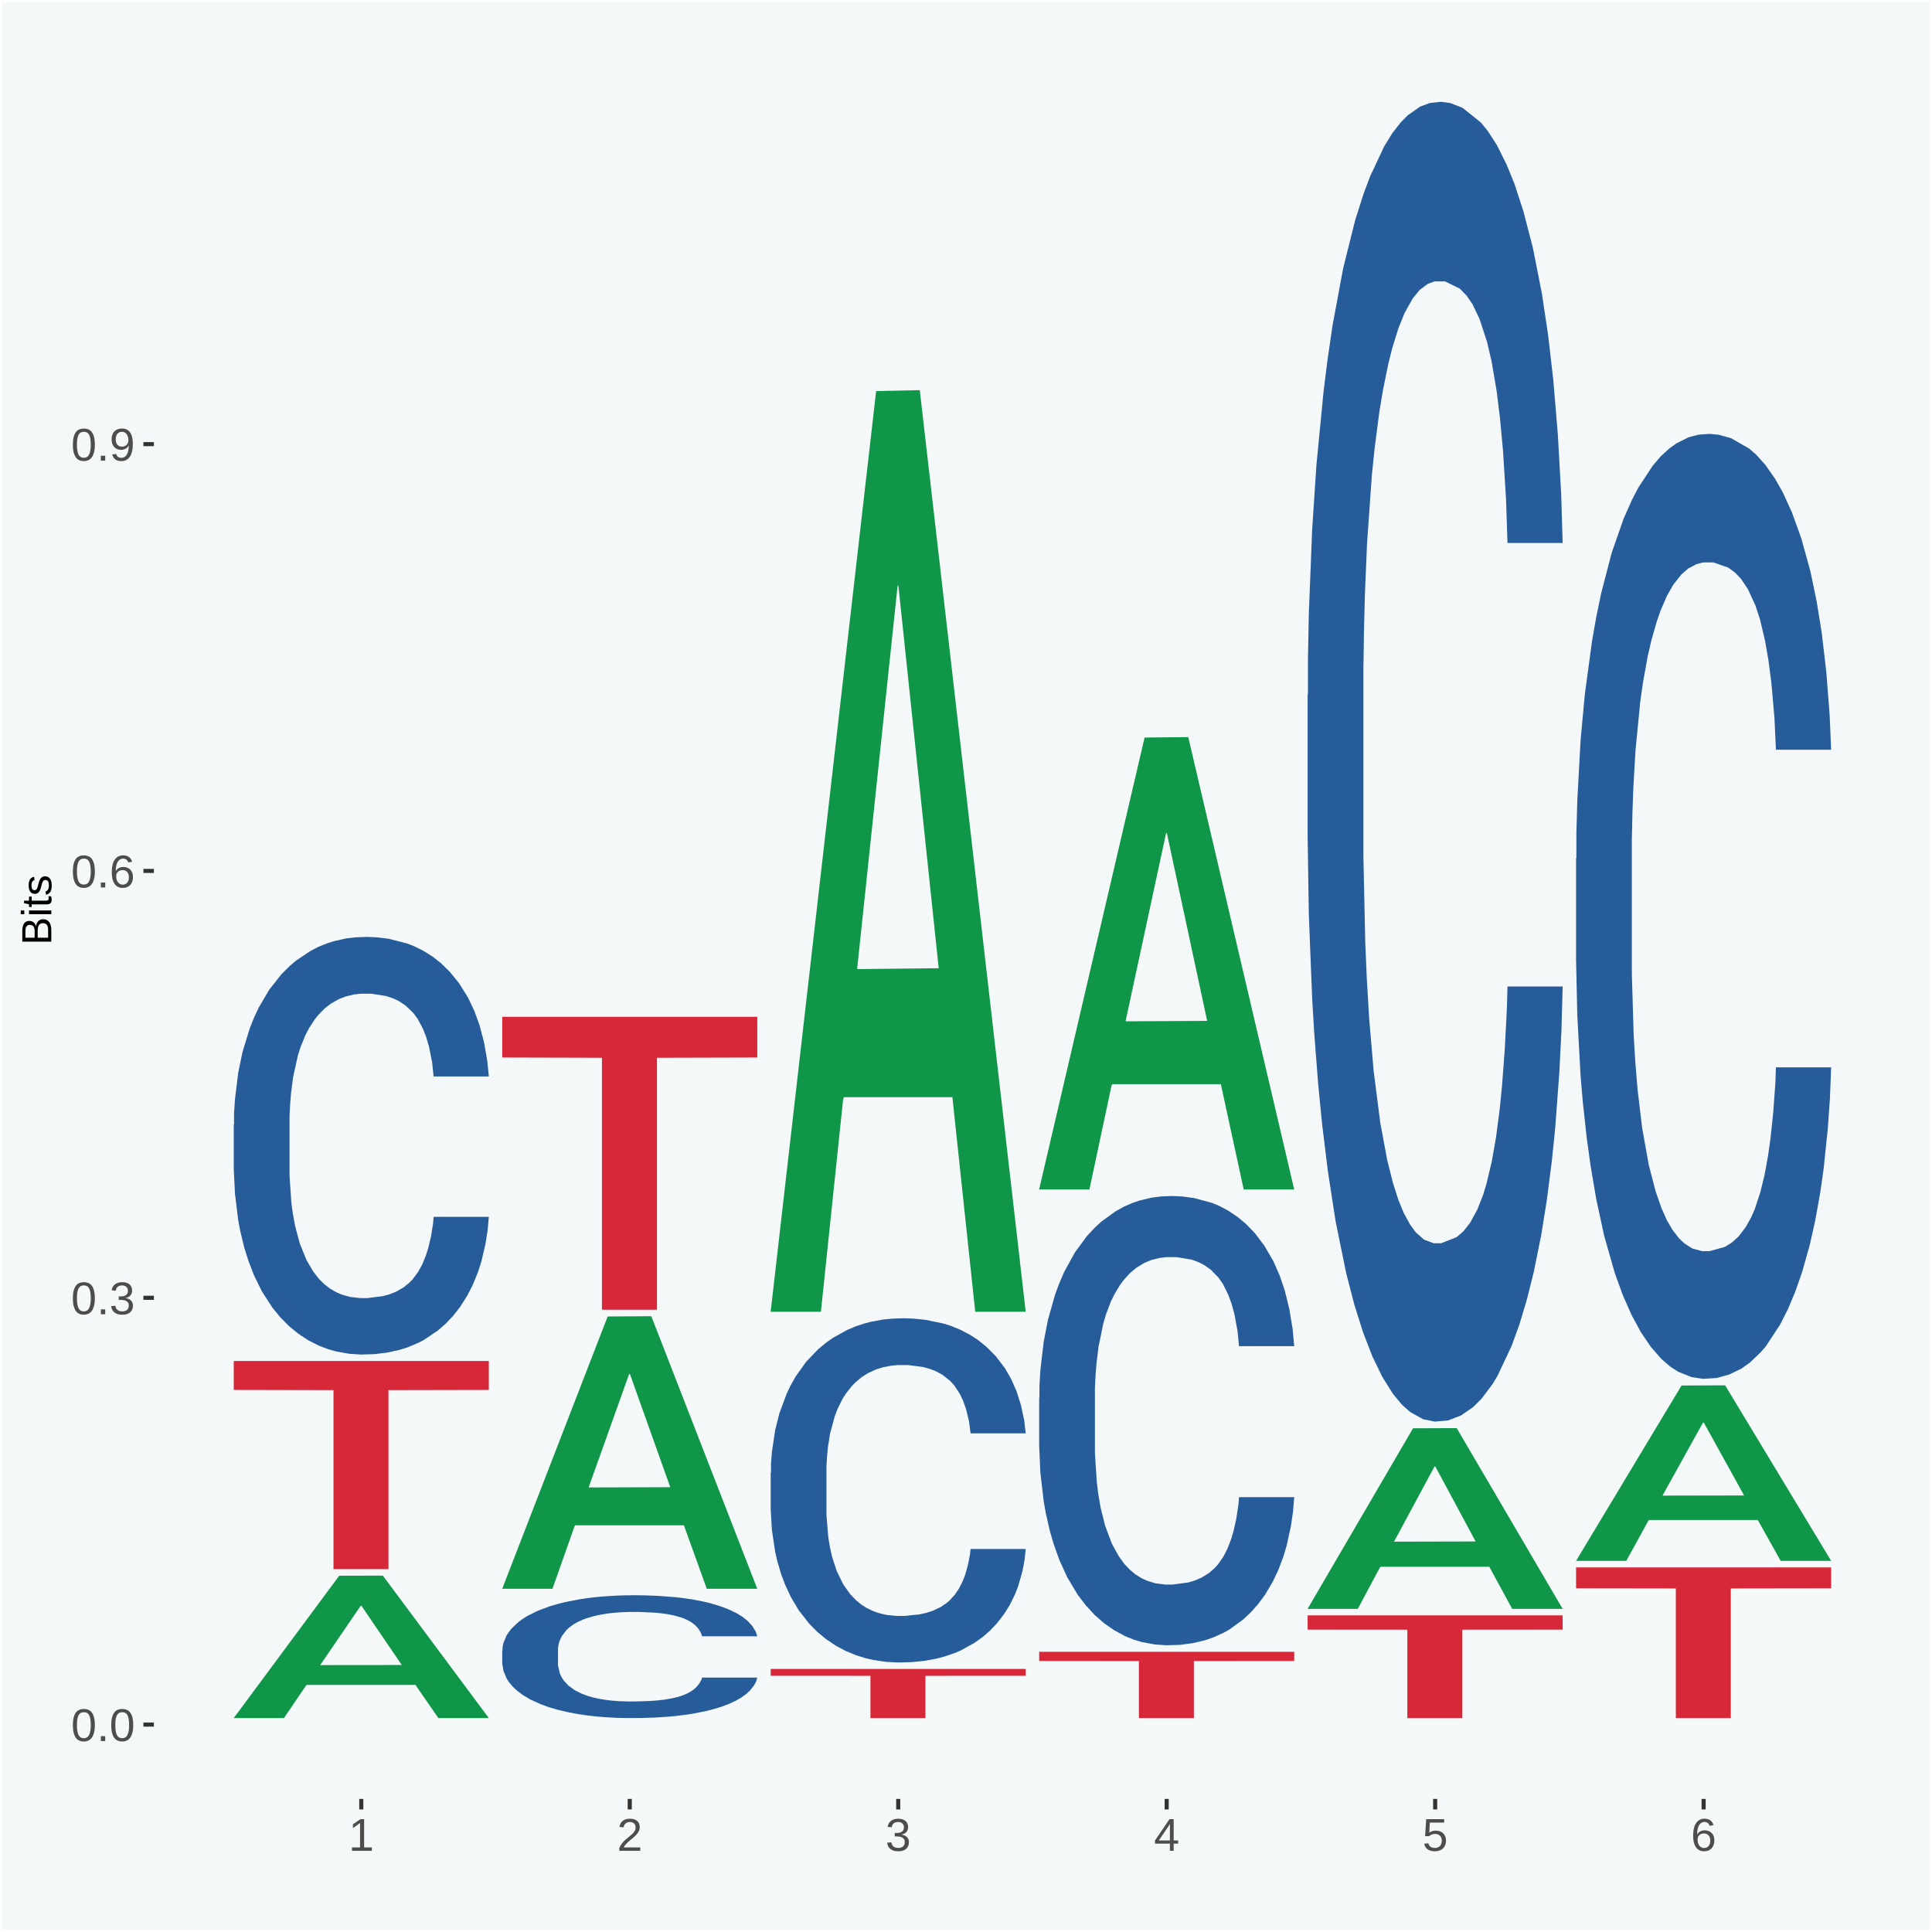 <?xml version="1.0" encoding="UTF-8"?>
<svg xmlns="http://www.w3.org/2000/svg" xmlns:xlink="http://www.w3.org/1999/xlink" width="504pt" height="504pt" viewBox="0 0 504 504" version="1.1">
<defs>
<g>
<symbol overflow="visible" id="glyph0-0">
<path style="stroke:none;" d="M 0.406 0 L 0.406 -8 L 3.594 -8 L 3.594 0 Z M 0.797 -0.406 L 3.188 -0.406 L 3.188 -7.594 L 0.797 -7.594 Z M 0.797 -0.406 "/>
</symbol>
<symbol overflow="visible" id="glyph0-1">
<path style="stroke:none;" d="M 6.203 -4.125 C 6.203 -3.332 6.125 -2.664 5.969 -2.125 C 5.82 -1.582 5.617 -1.145 5.359 -0.812 C 5.098 -0.477 4.789 -0.238 4.438 -0.094 C 4.094 0.051 3.723 0.125 3.328 0.125 C 2.922 0.125 2.539 0.051 2.188 -0.094 C 1.844 -0.238 1.539 -0.477 1.281 -0.812 C 1.031 -1.145 0.832 -1.582 0.688 -2.125 C 0.539 -2.664 0.469 -3.332 0.469 -4.125 C 0.469 -4.957 0.539 -5.645 0.688 -6.188 C 0.832 -6.738 1.035 -7.176 1.297 -7.5 C 1.555 -7.82 1.859 -8.047 2.203 -8.172 C 2.555 -8.305 2.941 -8.375 3.359 -8.375 C 3.754 -8.375 4.125 -8.305 4.469 -8.172 C 4.812 -8.047 5.113 -7.82 5.375 -7.5 C 5.633 -7.176 5.836 -6.738 5.984 -6.188 C 6.129 -5.645 6.203 -4.957 6.203 -4.125 Z M 5.141 -4.125 C 5.141 -4.781 5.098 -5.328 5.016 -5.766 C 4.941 -6.203 4.828 -6.551 4.672 -6.812 C 4.516 -7.07 4.328 -7.254 4.109 -7.359 C 3.891 -7.473 3.641 -7.531 3.359 -7.531 C 3.055 -7.531 2.789 -7.473 2.562 -7.359 C 2.344 -7.254 2.156 -7.07 2 -6.812 C 1.844 -6.551 1.723 -6.203 1.641 -5.766 C 1.566 -5.328 1.531 -4.781 1.531 -4.125 C 1.531 -3.5 1.57 -2.969 1.656 -2.531 C 1.738 -2.094 1.852 -1.742 2 -1.484 C 2.156 -1.223 2.344 -1.035 2.562 -0.922 C 2.789 -0.805 3.047 -0.75 3.328 -0.75 C 3.609 -0.75 3.859 -0.805 4.078 -0.922 C 4.305 -1.035 4.492 -1.223 4.641 -1.484 C 4.797 -1.742 4.914 -2.094 5 -2.531 C 5.094 -2.969 5.141 -3.5 5.141 -4.125 Z M 5.141 -4.125 "/>
</symbol>
<symbol overflow="visible" id="glyph0-2">
<path style="stroke:none;" d="M 1.094 0 L 1.094 -1.281 L 2.234 -1.281 L 2.234 0 Z M 1.094 0 "/>
</symbol>
<symbol overflow="visible" id="glyph0-3">
<path style="stroke:none;" d="M 6.141 -2.281 C 6.141 -1.906 6.078 -1.566 5.953 -1.266 C 5.836 -0.973 5.66 -0.723 5.422 -0.516 C 5.18 -0.305 4.883 -0.145 4.531 -0.031 C 4.188 0.07 3.789 0.125 3.344 0.125 C 2.832 0.125 2.398 0.062 2.047 -0.062 C 1.703 -0.195 1.414 -0.367 1.188 -0.578 C 0.957 -0.785 0.785 -1.02 0.672 -1.281 C 0.566 -1.551 0.492 -1.832 0.453 -2.125 L 1.547 -2.219 C 1.578 -2 1.633 -1.801 1.719 -1.625 C 1.801 -1.445 1.914 -1.289 2.062 -1.156 C 2.207 -1.031 2.383 -0.93 2.594 -0.859 C 2.801 -0.785 3.051 -0.75 3.344 -0.75 C 3.875 -0.75 4.289 -0.879 4.594 -1.141 C 4.895 -1.41 5.047 -1.801 5.047 -2.312 C 5.047 -2.613 4.977 -2.859 4.844 -3.047 C 4.707 -3.234 4.539 -3.379 4.344 -3.484 C 4.145 -3.586 3.926 -3.656 3.688 -3.688 C 3.445 -3.727 3.227 -3.75 3.031 -3.75 L 2.438 -3.75 L 2.438 -4.656 L 3.016 -4.656 C 3.211 -4.656 3.414 -4.676 3.625 -4.719 C 3.844 -4.758 4.039 -4.832 4.219 -4.938 C 4.395 -5.051 4.539 -5.195 4.656 -5.375 C 4.77 -5.562 4.828 -5.797 4.828 -6.078 C 4.828 -6.523 4.695 -6.875 4.438 -7.125 C 4.188 -7.383 3.801 -7.516 3.281 -7.516 C 2.82 -7.516 2.445 -7.395 2.156 -7.156 C 1.875 -6.914 1.707 -6.578 1.656 -6.141 L 0.594 -6.234 C 0.633 -6.598 0.734 -6.91 0.891 -7.172 C 1.047 -7.441 1.242 -7.664 1.484 -7.844 C 1.734 -8.02 2.008 -8.148 2.312 -8.234 C 2.625 -8.328 2.953 -8.375 3.297 -8.375 C 3.754 -8.375 4.148 -8.316 4.484 -8.203 C 4.816 -8.086 5.086 -7.93 5.297 -7.734 C 5.516 -7.535 5.672 -7.301 5.766 -7.031 C 5.867 -6.77 5.922 -6.488 5.922 -6.188 C 5.922 -5.945 5.883 -5.723 5.812 -5.516 C 5.75 -5.305 5.645 -5.113 5.5 -4.938 C 5.363 -4.77 5.188 -4.625 4.969 -4.5 C 4.75 -4.383 4.488 -4.297 4.188 -4.234 L 4.188 -4.219 C 4.52 -4.176 4.805 -4.098 5.047 -3.984 C 5.297 -3.867 5.5 -3.723 5.656 -3.547 C 5.82 -3.379 5.941 -3.188 6.016 -2.969 C 6.098 -2.75 6.141 -2.52 6.141 -2.281 Z M 6.141 -2.281 "/>
</symbol>
<symbol overflow="visible" id="glyph0-4">
<path style="stroke:none;" d="M 6.141 -2.703 C 6.141 -2.285 6.082 -1.906 5.969 -1.562 C 5.852 -1.219 5.68 -0.922 5.453 -0.672 C 5.234 -0.422 4.957 -0.223 4.625 -0.078 C 4.289 0.055 3.91 0.125 3.484 0.125 C 3.004 0.125 2.582 0.031 2.219 -0.156 C 1.863 -0.344 1.566 -0.609 1.328 -0.953 C 1.086 -1.297 0.906 -1.719 0.781 -2.219 C 0.664 -2.727 0.609 -3.301 0.609 -3.938 C 0.609 -4.676 0.676 -5.32 0.812 -5.875 C 0.945 -6.426 1.141 -6.883 1.391 -7.25 C 1.648 -7.625 1.961 -7.906 2.328 -8.094 C 2.691 -8.281 3.102 -8.375 3.562 -8.375 C 3.844 -8.375 4.102 -8.344 4.344 -8.281 C 4.594 -8.227 4.816 -8.133 5.016 -8 C 5.223 -7.875 5.398 -7.703 5.547 -7.484 C 5.703 -7.273 5.828 -7.016 5.922 -6.703 L 4.906 -6.516 C 4.801 -6.867 4.629 -7.125 4.391 -7.281 C 4.148 -7.445 3.867 -7.531 3.547 -7.531 C 3.266 -7.531 3.004 -7.457 2.766 -7.312 C 2.535 -7.176 2.336 -6.973 2.172 -6.703 C 2.004 -6.43 1.875 -6.086 1.781 -5.672 C 1.695 -5.266 1.656 -4.789 1.656 -4.25 C 1.852 -4.602 2.125 -4.875 2.469 -5.062 C 2.812 -5.25 3.207 -5.344 3.656 -5.344 C 4.031 -5.344 4.367 -5.281 4.672 -5.156 C 4.984 -5.031 5.25 -4.852 5.469 -4.625 C 5.688 -4.406 5.852 -4.129 5.969 -3.797 C 6.082 -3.473 6.141 -3.109 6.141 -2.703 Z M 5.078 -2.656 C 5.078 -2.938 5.039 -3.191 4.969 -3.422 C 4.895 -3.66 4.785 -3.859 4.641 -4.016 C 4.504 -4.18 4.332 -4.305 4.125 -4.391 C 3.926 -4.484 3.688 -4.531 3.406 -4.531 C 3.219 -4.531 3.023 -4.5 2.828 -4.438 C 2.629 -4.383 2.453 -4.289 2.297 -4.156 C 2.141 -4.031 2.008 -3.863 1.906 -3.656 C 1.812 -3.457 1.766 -3.207 1.766 -2.906 C 1.766 -2.602 1.801 -2.316 1.875 -2.047 C 1.957 -1.785 2.07 -1.555 2.219 -1.359 C 2.363 -1.172 2.539 -1.02 2.75 -0.906 C 2.957 -0.789 3.191 -0.734 3.453 -0.734 C 3.703 -0.734 3.926 -0.773 4.125 -0.859 C 4.332 -0.953 4.504 -1.082 4.641 -1.25 C 4.785 -1.414 4.895 -1.613 4.969 -1.844 C 5.039 -2.082 5.078 -2.352 5.078 -2.656 Z M 5.078 -2.656 "/>
</symbol>
<symbol overflow="visible" id="glyph0-5">
<path style="stroke:none;" d="M 6.109 -4.297 C 6.109 -3.555 6.035 -2.91 5.891 -2.359 C 5.754 -1.805 5.555 -1.348 5.297 -0.984 C 5.047 -0.617 4.734 -0.344 4.359 -0.156 C 3.992 0.031 3.582 0.125 3.125 0.125 C 2.801 0.125 2.508 0.086 2.25 0.016 C 2 -0.047 1.773 -0.145 1.578 -0.281 C 1.379 -0.414 1.207 -0.594 1.062 -0.812 C 0.926 -1.031 0.816 -1.297 0.734 -1.609 L 1.734 -1.766 C 1.848 -1.41 2.02 -1.148 2.25 -0.984 C 2.488 -0.816 2.785 -0.734 3.141 -0.734 C 3.422 -0.734 3.676 -0.801 3.906 -0.938 C 4.145 -1.07 4.348 -1.273 4.516 -1.547 C 4.68 -1.816 4.812 -2.156 4.906 -2.562 C 5 -2.969 5.051 -3.441 5.062 -3.984 C 4.977 -3.797 4.863 -3.629 4.719 -3.484 C 4.582 -3.348 4.422 -3.227 4.234 -3.125 C 4.055 -3.031 3.859 -2.953 3.641 -2.891 C 3.43 -2.836 3.223 -2.812 3.016 -2.812 C 2.641 -2.812 2.301 -2.879 2 -3.016 C 1.695 -3.148 1.438 -3.336 1.219 -3.578 C 1.008 -3.828 0.848 -4.117 0.734 -4.453 C 0.617 -4.797 0.562 -5.18 0.562 -5.609 C 0.562 -6.023 0.625 -6.406 0.75 -6.75 C 0.875 -7.094 1.051 -7.383 1.281 -7.625 C 1.52 -7.875 1.805 -8.062 2.141 -8.188 C 2.484 -8.312 2.875 -8.375 3.312 -8.375 C 4.227 -8.375 4.922 -8.035 5.391 -7.359 C 5.867 -6.68 6.109 -5.66 6.109 -4.297 Z M 4.953 -5.312 C 4.953 -5.613 4.914 -5.898 4.844 -6.172 C 4.77 -6.441 4.66 -6.676 4.516 -6.875 C 4.379 -7.07 4.207 -7.227 4 -7.344 C 3.789 -7.469 3.551 -7.531 3.281 -7.531 C 3.02 -7.531 2.785 -7.484 2.578 -7.391 C 2.379 -7.297 2.207 -7.164 2.062 -7 C 1.926 -6.832 1.82 -6.629 1.75 -6.391 C 1.676 -6.16 1.641 -5.898 1.641 -5.609 C 1.641 -5.328 1.672 -5.066 1.734 -4.828 C 1.805 -4.586 1.91 -4.379 2.047 -4.203 C 2.18 -4.035 2.348 -3.898 2.547 -3.797 C 2.754 -3.703 2.992 -3.656 3.266 -3.656 C 3.461 -3.656 3.66 -3.688 3.859 -3.75 C 4.055 -3.812 4.234 -3.91 4.391 -4.047 C 4.555 -4.191 4.691 -4.367 4.797 -4.578 C 4.898 -4.785 4.953 -5.031 4.953 -5.312 Z M 4.953 -5.312 "/>
</symbol>
<symbol overflow="visible" id="glyph0-6">
<path style="stroke:none;" d="M 0.922 0 L 0.922 -0.891 L 3.016 -0.891 L 3.016 -7.25 L 1.156 -5.922 L 1.156 -6.922 L 3.109 -8.25 L 4.078 -8.25 L 4.078 -0.891 L 6.094 -0.891 L 6.094 0 Z M 0.922 0 "/>
</symbol>
<symbol overflow="visible" id="glyph0-7">
<path style="stroke:none;" d="M 0.609 0 L 0.609 -0.75 C 0.805 -1.207 1.047 -1.609 1.328 -1.953 C 1.617 -2.305 1.922 -2.625 2.234 -2.906 C 2.555 -3.188 2.867 -3.445 3.172 -3.688 C 3.484 -3.938 3.766 -4.18 4.016 -4.422 C 4.266 -4.66 4.469 -4.91 4.625 -5.172 C 4.781 -5.441 4.859 -5.742 4.859 -6.078 C 4.859 -6.316 4.82 -6.523 4.75 -6.703 C 4.676 -6.879 4.57 -7.023 4.438 -7.141 C 4.312 -7.266 4.156 -7.359 3.969 -7.422 C 3.781 -7.484 3.578 -7.516 3.359 -7.516 C 3.141 -7.516 2.938 -7.484 2.75 -7.422 C 2.57 -7.367 2.41 -7.281 2.266 -7.156 C 2.117 -7.039 2 -6.895 1.906 -6.719 C 1.812 -6.551 1.754 -6.352 1.734 -6.125 L 0.656 -6.219 C 0.688 -6.508 0.766 -6.785 0.891 -7.047 C 1.023 -7.316 1.203 -7.551 1.422 -7.75 C 1.648 -7.945 1.922 -8.098 2.234 -8.203 C 2.555 -8.316 2.93 -8.375 3.359 -8.375 C 3.766 -8.375 4.125 -8.328 4.438 -8.234 C 4.758 -8.141 5.031 -7.992 5.25 -7.797 C 5.477 -7.609 5.648 -7.375 5.766 -7.094 C 5.879 -6.812 5.938 -6.488 5.938 -6.125 C 5.938 -5.844 5.883 -5.578 5.781 -5.328 C 5.688 -5.078 5.555 -4.836 5.391 -4.609 C 5.223 -4.379 5.031 -4.16 4.812 -3.953 C 4.594 -3.742 4.363 -3.535 4.125 -3.328 C 3.895 -3.129 3.656 -2.93 3.406 -2.734 C 3.164 -2.535 2.938 -2.336 2.719 -2.141 C 2.508 -1.941 2.32 -1.738 2.156 -1.531 C 1.988 -1.332 1.859 -1.117 1.766 -0.891 L 6.078 -0.891 L 6.078 0 Z M 0.609 0 "/>
</symbol>
<symbol overflow="visible" id="glyph0-8">
<path style="stroke:none;" d="M 5.156 -1.875 L 5.156 0 L 4.172 0 L 4.172 -1.875 L 0.281 -1.875 L 0.281 -2.688 L 4.062 -8.25 L 5.156 -8.25 L 5.156 -2.703 L 6.328 -2.703 L 6.328 -1.875 Z M 4.172 -7.062 C 4.16 -7.039 4.141 -7.004 4.109 -6.953 C 4.078 -6.898 4.039 -6.836 4 -6.766 C 3.957 -6.691 3.914 -6.617 3.875 -6.547 C 3.844 -6.473 3.812 -6.414 3.781 -6.375 L 1.656 -3.25 C 1.633 -3.219 1.602 -3.176 1.562 -3.125 C 1.531 -3.07 1.492 -3.02 1.453 -2.969 C 1.422 -2.914 1.383 -2.863 1.344 -2.812 C 1.301 -2.77 1.27 -2.734 1.25 -2.703 L 4.172 -2.703 Z M 4.172 -7.062 "/>
</symbol>
<symbol overflow="visible" id="glyph0-9">
<path style="stroke:none;" d="M 6.172 -2.688 C 6.172 -2.27 6.109 -1.891 5.984 -1.547 C 5.859 -1.203 5.672 -0.906 5.422 -0.656 C 5.18 -0.414 4.879 -0.223 4.516 -0.078 C 4.148 0.055 3.723 0.125 3.234 0.125 C 2.805 0.125 2.43 0.07 2.109 -0.031 C 1.785 -0.133 1.508 -0.273 1.281 -0.453 C 1.062 -0.629 0.883 -0.836 0.75 -1.078 C 0.625 -1.316 0.535 -1.57 0.484 -1.844 L 1.547 -1.969 C 1.586 -1.812 1.645 -1.66 1.719 -1.516 C 1.801 -1.367 1.91 -1.238 2.047 -1.125 C 2.18 -1.008 2.348 -0.914 2.547 -0.844 C 2.742 -0.781 2.984 -0.75 3.266 -0.75 C 3.535 -0.75 3.781 -0.789 4 -0.875 C 4.227 -0.957 4.422 -1.078 4.578 -1.234 C 4.734 -1.398 4.852 -1.602 4.938 -1.844 C 5.031 -2.082 5.078 -2.359 5.078 -2.672 C 5.078 -2.922 5.035 -3.148 4.953 -3.359 C 4.867 -3.578 4.75 -3.766 4.594 -3.922 C 4.445 -4.078 4.258 -4.195 4.031 -4.281 C 3.812 -4.363 3.562 -4.406 3.281 -4.406 C 3.113 -4.406 2.953 -4.391 2.797 -4.359 C 2.648 -4.328 2.516 -4.285 2.391 -4.234 C 2.266 -4.18 2.148 -4.117 2.047 -4.047 C 1.941 -3.973 1.844 -3.895 1.75 -3.812 L 0.719 -3.812 L 1 -8.25 L 5.688 -8.25 L 5.688 -7.359 L 1.953 -7.359 L 1.797 -4.734 C 1.984 -4.879 2.219 -5.004 2.5 -5.109 C 2.781 -5.211 3.113 -5.266 3.5 -5.266 C 3.914 -5.266 4.285 -5.203 4.609 -5.078 C 4.941 -4.953 5.223 -4.773 5.453 -4.547 C 5.68 -4.316 5.859 -4.047 5.984 -3.734 C 6.109 -3.422 6.172 -3.07 6.172 -2.688 Z M 6.172 -2.688 "/>
</symbol>
<symbol overflow="visible" id="glyph1-0">
<path style="stroke:none;" d="M 0 -0.359 L -7.328 -0.359 L -7.328 -3.281 L 0 -3.281 Z M -0.359 -0.734 L -0.359 -2.922 L -6.969 -2.922 L -6.969 -0.734 Z M -0.359 -0.734 "/>
</symbol>
<symbol overflow="visible" id="glyph1-1">
<path style="stroke:none;" d="M -2.125 -6.75 C -1.75 -6.75 -1.426 -6.676 -1.156 -6.531 C -0.883 -6.383 -0.66 -6.18 -0.484 -5.922 C -0.316 -5.672 -0.191 -5.375 -0.109 -5.031 C -0.035 -4.695 0 -4.344 0 -3.969 L 0 -0.906 L -7.562 -0.906 L -7.562 -3.656 C -7.562 -4.07 -7.523 -4.441 -7.453 -4.766 C -7.391 -5.098 -7.281 -5.379 -7.125 -5.609 C -6.977 -5.836 -6.789 -6.008 -6.562 -6.125 C -6.332 -6.25 -6.055 -6.312 -5.734 -6.312 C -5.523 -6.312 -5.328 -6.281 -5.141 -6.219 C -4.953 -6.164 -4.781 -6.078 -4.625 -5.953 C -4.477 -5.836 -4.348 -5.688 -4.234 -5.5 C -4.129 -5.32 -4.047 -5.113 -3.984 -4.875 C -3.953 -5.176 -3.883 -5.441 -3.781 -5.672 C -3.676 -5.91 -3.539 -6.109 -3.375 -6.266 C -3.219 -6.43 -3.031 -6.551 -2.812 -6.625 C -2.602 -6.707 -2.375 -6.75 -2.125 -6.75 Z M -5.609 -5.281 C -6.016 -5.281 -6.305 -5.141 -6.484 -4.859 C -6.66 -4.586 -6.75 -4.188 -6.75 -3.656 L -6.75 -1.922 L -4.344 -1.922 L -4.344 -3.656 C -4.344 -3.957 -4.375 -4.211 -4.438 -4.422 C -4.5 -4.629 -4.582 -4.797 -4.688 -4.922 C -4.801 -5.047 -4.93 -5.133 -5.078 -5.188 C -5.234 -5.25 -5.41 -5.281 -5.609 -5.281 Z M -2.219 -5.719 C -2.457 -5.719 -2.66 -5.672 -2.828 -5.578 C -2.992 -5.492 -3.129 -5.367 -3.234 -5.203 C -3.348 -5.047 -3.426 -4.848 -3.469 -4.609 C -3.52 -4.379 -3.547 -4.125 -3.547 -3.844 L -3.547 -1.922 L -0.828 -1.922 L -0.828 -3.922 C -0.828 -4.18 -0.848 -4.422 -0.891 -4.641 C -0.93 -4.859 -1.004 -5.047 -1.109 -5.203 C -1.211 -5.367 -1.352 -5.492 -1.531 -5.578 C -1.719 -5.672 -1.945 -5.719 -2.219 -5.719 Z M -2.219 -5.719 "/>
</symbol>
<symbol overflow="visible" id="glyph1-2">
<path style="stroke:none;" d="M -7.047 -0.734 L -7.969 -0.734 L -7.969 -1.703 L -7.047 -1.703 Z M 0 -0.734 L -5.812 -0.734 L -5.812 -1.703 L 0 -1.703 Z M 0 -0.734 "/>
</symbol>
<symbol overflow="visible" id="glyph1-3">
<path style="stroke:none;" d="M -0.047 -2.969 C -0.004 -2.82 0.023 -2.672 0.047 -2.516 C 0.078 -2.367 0.094 -2.195 0.094 -2 C 0.094 -1.227 -0.348 -0.844 -1.234 -0.844 L -5.109 -0.844 L -5.109 -0.172 L -5.812 -0.172 L -5.812 -0.875 L -7.109 -1.156 L -7.109 -1.812 L -5.812 -1.812 L -5.812 -2.875 L -5.109 -2.875 L -5.109 -1.812 L -1.438 -1.812 C -1.156 -1.812 -0.957 -1.852 -0.844 -1.938 C -0.738 -2.031 -0.688 -2.191 -0.688 -2.422 C -0.688 -2.516 -0.691 -2.602 -0.703 -2.688 C -0.711 -2.77 -0.727 -2.863 -0.75 -2.969 Z M -0.047 -2.969 "/>
</symbol>
<symbol overflow="visible" id="glyph1-4">
<path style="stroke:none;" d="M -1.609 -5.109 C -1.336 -5.109 -1.094 -5.051 -0.875 -4.938 C -0.664 -4.832 -0.488 -4.68 -0.344 -4.484 C -0.195 -4.285 -0.082 -4.039 0 -3.75 C 0.07 -3.457 0.109 -3.125 0.109 -2.75 C 0.109 -2.406 0.082 -2.098 0.031 -1.828 C -0.02 -1.555 -0.102 -1.316 -0.219 -1.109 C -0.332 -0.91 -0.484 -0.742 -0.672 -0.609 C -0.859 -0.473 -1.086 -0.375 -1.359 -0.312 L -1.531 -1.156 C -1.219 -1.238 -0.988 -1.41 -0.844 -1.672 C -0.695 -1.93 -0.625 -2.289 -0.625 -2.75 C -0.625 -2.957 -0.641 -3.145 -0.672 -3.312 C -0.703 -3.488 -0.75 -3.641 -0.812 -3.766 C -0.883 -3.891 -0.977 -3.984 -1.094 -4.047 C -1.207 -4.117 -1.352 -4.156 -1.531 -4.156 C -1.707 -4.156 -1.848 -4.113 -1.953 -4.031 C -2.066 -3.957 -2.16 -3.844 -2.234 -3.688 C -2.316 -3.539 -2.383 -3.363 -2.438 -3.156 C -2.5 -2.945 -2.562 -2.719 -2.625 -2.469 C -2.688 -2.238 -2.754 -2.008 -2.828 -1.781 C -2.898 -1.551 -3 -1.344 -3.125 -1.156 C -3.25 -0.969 -3.398 -0.816 -3.578 -0.703 C -3.766 -0.586 -4 -0.531 -4.281 -0.531 C -4.812 -0.531 -5.211 -0.719 -5.484 -1.094 C -5.766 -1.477 -5.906 -2.031 -5.906 -2.75 C -5.906 -3.395 -5.789 -3.906 -5.562 -4.281 C -5.332 -4.656 -4.973 -4.895 -4.484 -5 L -4.375 -4.125 C -4.52 -4.094 -4.645 -4.035 -4.75 -3.953 C -4.852 -3.867 -4.938 -3.766 -5 -3.641 C -5.062 -3.516 -5.102 -3.375 -5.125 -3.219 C -5.156 -3.07 -5.172 -2.914 -5.172 -2.75 C -5.172 -2.312 -5.102 -1.988 -4.969 -1.781 C -4.844 -1.582 -4.645 -1.484 -4.375 -1.484 C -4.219 -1.484 -4.086 -1.52 -3.984 -1.594 C -3.879 -1.664 -3.789 -1.77 -3.719 -1.906 C -3.656 -2.051 -3.598 -2.219 -3.547 -2.406 C -3.492 -2.602 -3.438 -2.816 -3.375 -3.047 C -3.332 -3.203 -3.289 -3.359 -3.25 -3.516 C -3.207 -3.68 -3.156 -3.836 -3.094 -3.984 C -3.031 -4.141 -2.957 -4.285 -2.875 -4.422 C -2.789 -4.555 -2.688 -4.672 -2.562 -4.766 C -2.445 -4.867 -2.312 -4.953 -2.156 -5.016 C -2 -5.078 -1.816 -5.109 -1.609 -5.109 Z M -1.609 -5.109 "/>
</symbol>
</g>
<clipPath id="clip1">
  <path d="M 40.148 5.48 L 498.52 5.48 L 498.52 469.281 L 40.148 469.281 Z M 40.148 5.48 "/>
</clipPath>
</defs>
<g id="surface1">
<rect x="0" y="0" width="504" height="504" style="fill:rgb(96.078%,97.255%,97.647%);fill-opacity:1;stroke:none;"/>
<path style="fill:none;stroke-width:1.07;stroke-linecap:round;stroke-linejoin:round;stroke:rgb(100%,100%,100%);stroke-opacity:1;stroke-miterlimit:10;" d="M 0 0 L 504 0 L 504 504 L 0 504 Z M 0 0 " transform="matrix(1,0,0,-1,0,504)"/>
<g clip-path="url(#clip1)" clip-rule="nonzero">
<path style=" stroke:none;fill-rule:nonzero;fill:rgb(96.078%,97.255%,97.647%);fill-opacity:1;" d="M 40.148 469.281 L 498.52 469.281 L 498.52 5.48 L 40.148 5.48 Z M 40.148 469.281 "/>
</g>
<path style=" stroke:none;fill-rule:nonzero;fill:rgb(6.274%,58.824%,28.235%);fill-opacity:1;" d="M 60.98 448.121 L 61.051 448.09 L 88.488 411.059 L 99.871 411.031 L 127.52 448.191 L 114.352 448.191 L 108.379 439.539 L 80.051 439.539 L 79.852 439.68 L 74.078 448.191 L 60.98 448.191 L 60.98 448.121 L 83.621 434.379 L 104.809 434.34 L 94.32 418.949 L 94.18 418.879 L 94.039 418.988 L 83.551 434.34 L 83.621 434.379 Z M 60.98 448.121 "/>
<path style=" stroke:none;fill-rule:nonzero;fill:rgb(14.51%,36.078%,60.001%);fill-opacity:1;" d="M 60.98 293.359 L 61.059 293.262 L 61.059 290.469 L 61.301 286.691 L 62.16 279.73 L 63.262 274.449 L 65.148 268.289 L 66.172 265.699 L 67.512 262.809 L 70.262 258.141 L 73.41 254.16 L 75.609 251.969 L 77.262 250.578 L 80.961 248.09 L 83.078 246.988 L 85.281 246.102 L 87.172 245.5 L 90.32 244.801 L 92.828 244.512 L 95.738 244.41 L 98.18 244.512 L 101.41 244.898 L 106.129 246.102 L 107.93 246.789 L 110.371 247.988 L 112.891 249.578 L 114.93 251.172 L 117.289 253.461 L 119.73 256.449 L 122.09 260.23 L 123.738 263.711 L 125.078 267.391 L 126.262 271.871 L 127.121 276.738 L 127.52 280.82 L 113.121 280.82 L 112.73 277.141 L 111.941 273.16 L 111.16 270.469 L 110.289 268.289 L 108.961 265.801 L 107.781 264.211 L 105.809 262.32 L 104 261.121 L 102.512 260.43 L 100.699 259.828 L 96.852 259.23 L 94.09 259.23 L 92.359 259.43 L 90.238 259.93 L 88.43 260.621 L 86.309 261.82 L 84.66 263.109 L 83 264.801 L 82.059 266 L 80.641 268.191 L 79.699 269.98 L 78.441 273.059 L 77.73 275.25 L 76.48 280.922 L 75.93 285.102 L 75.691 287.988 L 75.531 291.172 L 75.531 306.691 L 76 313.66 L 76.398 316.641 L 77.031 320.02 L 78.211 324.398 L 79.941 328.68 L 81.75 331.77 L 83.238 333.66 L 84.66 335.051 L 86.07 336.141 L 87.801 337.141 L 89.219 337.738 L 91.34 338.328 L 93.859 338.629 L 95.82 338.629 L 99.828 338.129 L 101.641 337.641 L 103.371 336.941 L 105.262 335.84 L 106.75 334.648 L 107.621 333.762 L 109.031 331.871 L 110.141 329.879 L 111.078 327.59 L 111.711 325.602 L 112.422 322.609 L 112.969 319.23 L 113.121 317.441 L 127.52 317.441 L 127.199 321.02 L 126.648 324.5 L 125.551 329.18 L 124.68 331.871 L 123.352 335.148 L 121.93 337.93 L 119.969 341.02 L 118.16 343.309 L 116.27 345.301 L 114.23 347.09 L 110.531 349.578 L 109.191 350.27 L 106.359 351.469 L 104.16 352.16 L 100.93 352.859 L 97.629 353.262 L 94.172 353.359 L 91.102 353.16 L 87.719 352.559 L 85.602 351.961 L 83.238 351.07 L 80.488 349.68 L 77.891 347.98 L 75.449 345.988 L 73.172 343.711 L 71.051 341.121 L 68.301 336.84 L 66.25 332.66 L 64.762 328.781 L 63.738 325.5 L 62.711 321.32 L 62.16 318.43 L 61.301 311.469 L 60.98 305 Z M 60.98 293.359 "/>
<path style=" stroke:none;fill-rule:nonzero;fill:rgb(83.922%,15.686%,22.353%);fill-opacity:1;" d="M 60.98 355.051 L 127.52 355.051 L 127.52 362.59 L 101.34 362.641 L 101.34 409.34 L 87 409.34 L 87 362.641 L 60.98 362.59 Z M 60.98 355.051 "/>
<path style=" stroke:none;fill-rule:nonzero;fill:rgb(6.274%,58.824%,28.235%);fill-opacity:1;" d="M 131.02 414.328 L 131.09 414.262 L 158.52 343.43 L 169.91 343.359 L 197.551 414.461 L 184.379 414.461 L 178.41 397.91 L 150.09 397.91 L 149.879 398.172 L 144.121 414.461 L 131.02 414.461 L 131.02 414.328 L 153.648 388.031 L 174.852 387.961 L 164.352 358.52 L 164.219 358.379 L 164.078 358.578 L 153.578 387.961 L 153.648 388.031 Z M 131.02 414.328 "/>
<path style=" stroke:none;fill-rule:nonzero;fill:rgb(14.51%,36.078%,60.001%);fill-opacity:1;" d="M 131.02 430.551 L 131.102 430.52 L 131.102 429.699 L 131.328 428.59 L 132.199 426.539 L 133.301 424.988 L 135.191 423.18 L 136.211 422.422 L 137.551 421.57 L 140.301 420.191 L 143.441 419.02 L 145.648 418.379 L 147.301 417.969 L 150.988 417.238 L 153.121 416.922 L 155.32 416.648 L 157.211 416.48 L 160.352 416.27 L 162.871 416.18 L 165.781 416.148 L 168.219 416.18 L 171.441 416.301 L 176.16 416.648 L 177.969 416.859 L 180.41 417.211 L 182.922 417.68 L 184.969 418.141 L 187.328 418.82 L 189.762 419.699 L 192.121 420.809 L 193.77 421.828 L 195.109 422.91 L 196.289 424.23 L 197.16 425.66 L 197.551 426.859 L 183.16 426.859 L 182.762 425.781 L 181.98 424.609 L 181.191 423.82 L 180.328 423.18 L 178.988 422.449 L 177.809 421.98 L 175.84 421.422 L 174.039 421.07 L 172.539 420.871 L 170.73 420.691 L 166.879 420.512 L 164.129 420.512 L 162.398 420.57 L 160.27 420.719 L 158.461 420.922 L 156.34 421.281 L 154.691 421.66 L 153.039 422.148 L 152.09 422.5 L 150.68 423.148 L 149.73 423.672 L 148.48 424.578 L 147.77 425.23 L 146.512 426.891 L 145.961 428.121 L 145.719 428.969 L 145.57 429.91 L 145.57 434.469 L 146.039 436.52 L 146.43 437.398 L 147.059 438.391 L 148.238 439.68 L 149.969 440.941 L 151.781 441.84 L 153.27 442.398 L 154.691 442.809 L 156.102 443.129 L 157.84 443.422 L 159.25 443.602 L 161.371 443.781 L 163.891 443.859 L 165.859 443.859 L 169.871 443.719 L 171.68 443.57 L 173.41 443.371 L 175.289 443.039 L 176.789 442.691 L 177.648 442.43 L 179.07 441.871 L 180.172 441.289 L 181.109 440.621 L 181.738 440.031 L 182.449 439.148 L 183 438.16 L 183.16 437.629 L 197.551 437.629 L 197.238 438.68 L 196.68 439.711 L 195.578 441.078 L 194.719 441.871 L 193.379 442.84 L 191.969 443.66 L 190 444.57 L 188.191 445.238 L 186.301 445.82 L 184.262 446.352 L 180.559 447.078 L 179.23 447.289 L 176.391 447.641 L 174.191 447.84 L 170.969 448.051 L 167.672 448.16 L 164.211 448.191 L 161.141 448.141 L 157.762 447.961 L 155.629 447.781 L 153.27 447.52 L 150.52 447.109 L 147.93 446.609 L 145.488 446.031 L 143.211 445.359 L 141.078 444.59 L 138.328 443.34 L 136.289 442.109 L 134.789 440.969 L 133.77 440 L 132.75 438.77 L 132.199 437.922 L 131.328 435.879 L 131.02 433.969 Z M 131.02 430.551 "/>
<path style=" stroke:none;fill-rule:nonzero;fill:rgb(83.922%,15.686%,22.353%);fill-opacity:1;" d="M 131.02 265.25 L 197.551 265.25 L 197.551 275.871 L 171.379 275.941 L 171.379 341.672 L 157.031 341.672 L 157.031 275.941 L 131.02 275.871 Z M 131.02 265.25 "/>
<path style=" stroke:none;fill-rule:nonzero;fill:rgb(6.274%,58.824%,28.235%);fill-opacity:1;" d="M 201.051 341.75 L 201.121 341.52 L 228.559 102.012 L 239.941 101.781 L 267.578 342.199 L 254.41 342.199 L 248.449 286.219 L 220.121 286.219 L 219.91 287.121 L 214.148 342.199 L 201.051 342.199 L 201.051 341.75 L 223.691 252.809 L 244.879 252.578 L 234.391 153.031 L 234.25 152.57 L 234.109 153.25 L 223.621 252.578 L 223.691 252.809 Z M 201.051 341.75 "/>
<path style=" stroke:none;fill-rule:nonzero;fill:rgb(14.51%,36.078%,60.001%);fill-opacity:1;" d="M 201.051 384.238 L 201.129 384.16 L 201.129 381.859 L 201.371 378.75 L 202.23 373.012 L 203.328 368.66 L 205.219 363.57 L 206.238 361.441 L 207.578 359.059 L 210.328 355.211 L 213.48 351.93 L 215.68 350.129 L 217.328 348.98 L 221.031 346.93 L 223.148 346.031 L 225.352 345.289 L 227.238 344.801 L 230.391 344.219 L 232.898 343.98 L 235.809 343.891 L 238.25 343.98 L 241.469 344.301 L 246.191 345.289 L 248 345.859 L 250.441 346.852 L 252.961 348.16 L 255 349.469 L 257.359 351.359 L 259.801 353.82 L 262.16 356.93 L 263.809 359.801 L 265.148 362.84 L 266.328 366.531 L 267.191 370.551 L 267.578 373.91 L 253.191 373.91 L 252.801 370.871 L 252.012 367.59 L 251.23 365.379 L 250.359 363.57 L 249.02 361.52 L 247.84 360.211 L 245.879 358.648 L 244.07 357.672 L 242.578 357.102 L 240.77 356.602 L 236.91 356.109 L 234.16 356.109 L 232.43 356.281 L 230.309 356.691 L 228.5 357.262 L 226.371 358.238 L 224.719 359.309 L 223.07 360.699 L 222.129 361.691 L 220.711 363.488 L 219.77 364.969 L 218.512 367.512 L 217.801 369.32 L 216.539 373.988 L 215.988 377.43 L 215.762 379.809 L 215.602 382.441 L 215.602 395.23 L 216.07 400.969 L 216.469 403.43 L 217.09 406.219 L 218.27 409.828 L 220 413.352 L 221.809 415.891 L 223.309 417.449 L 224.719 418.602 L 226.141 419.5 L 227.871 420.32 L 229.281 420.809 L 231.41 421.309 L 233.922 421.551 L 235.891 421.551 L 239.898 421.141 L 241.711 420.73 L 243.441 420.16 L 245.328 419.262 L 246.82 418.27 L 247.691 417.531 L 249.102 415.98 L 250.199 414.34 L 251.148 412.449 L 251.781 410.809 L 252.48 408.352 L 253.031 405.559 L 253.191 404.09 L 267.578 404.09 L 267.27 407.039 L 266.719 409.91 L 265.621 413.762 L 264.75 415.98 L 263.422 418.68 L 262 420.98 L 260.031 423.52 L 258.23 425.41 L 256.34 427.051 L 254.289 428.52 L 250.602 430.57 L 249.262 431.148 L 246.43 432.129 L 244.23 432.711 L 241 433.281 L 237.699 433.609 L 234.238 433.691 L 231.172 433.531 L 227.789 433.031 L 225.672 432.539 L 223.309 431.801 L 220.559 430.66 L 217.961 429.262 L 215.52 427.621 L 213.238 425.73 L 211.121 423.602 L 208.371 420.078 L 206.32 416.629 L 204.828 413.43 L 203.801 410.73 L 202.781 407.281 L 202.23 404.91 L 201.371 399.172 L 201.051 393.828 Z M 201.051 384.238 "/>
<path style=" stroke:none;fill-rule:nonzero;fill:rgb(83.922%,15.686%,22.353%);fill-opacity:1;" d="M 201.051 435.379 L 267.578 435.379 L 267.578 437.16 L 241.41 437.172 L 241.41 448.191 L 227.07 448.191 L 227.07 437.172 L 201.051 437.16 Z M 201.051 435.379 "/>
<path style=" stroke:none;fill-rule:nonzero;fill:rgb(6.274%,58.824%,28.235%);fill-opacity:1;" d="M 271.09 310.09 L 271.148 309.98 L 298.59 192.398 L 309.98 192.289 L 337.621 310.309 L 324.449 310.309 L 318.48 282.828 L 290.148 282.828 L 289.949 283.27 L 284.191 310.309 L 271.09 310.309 L 271.09 310.09 L 293.719 266.43 L 314.91 266.32 L 304.422 217.441 L 304.281 217.219 L 304.148 217.551 L 293.648 266.32 L 293.719 266.43 Z M 271.09 310.09 "/>
<path style=" stroke:none;fill-rule:nonzero;fill:rgb(14.51%,36.078%,60.001%);fill-opacity:1;" d="M 271.09 364.66 L 271.16 364.559 L 271.16 361.559 L 271.398 357.488 L 272.27 350 L 273.371 344.328 L 275.25 337.691 L 276.281 334.91 L 277.609 331.809 L 280.371 326.781 L 283.512 322.488 L 285.711 320.141 L 287.359 318.641 L 291.059 315.969 L 293.18 314.789 L 295.391 313.82 L 297.27 313.18 L 300.422 312.43 L 302.941 312.109 L 305.852 312 L 308.281 312.109 L 311.512 312.539 L 316.23 313.82 L 318.039 314.57 L 320.469 315.859 L 322.988 317.57 L 325.031 319.281 L 327.391 321.738 L 329.828 324.961 L 332.191 329.02 L 333.84 332.77 L 335.18 336.73 L 336.359 341.551 L 337.219 346.789 L 337.621 351.18 L 323.23 351.18 L 322.828 347.219 L 322.051 342.941 L 321.262 340.051 L 320.391 337.691 L 319.059 335.02 L 317.879 333.301 L 315.91 331.27 L 314.102 329.988 L 312.609 329.238 L 310.801 328.59 L 306.949 327.949 L 304.191 327.949 L 302.461 328.172 L 300.34 328.699 L 298.531 329.449 L 296.41 330.738 L 294.762 332.129 L 293.109 333.949 L 292.16 335.23 L 290.75 337.59 L 289.801 339.512 L 288.539 342.828 L 287.84 345.18 L 286.578 351.289 L 286.031 355.781 L 285.789 358.879 L 285.629 362.309 L 285.629 379.012 L 286.109 386.5 L 286.5 389.711 L 287.129 393.352 L 288.309 398.059 L 290.039 402.66 L 291.852 405.98 L 293.34 408.012 L 294.762 409.512 L 296.172 410.691 L 297.898 411.762 L 299.32 412.398 L 301.441 413.039 L 303.961 413.359 L 305.922 413.359 L 309.941 412.828 L 311.738 412.289 L 313.469 411.539 L 315.359 410.371 L 316.859 409.078 L 317.719 408.121 L 319.141 406.09 L 320.238 403.941 L 321.18 401.48 L 321.809 399.34 L 322.52 396.129 L 323.07 392.488 L 323.23 390.57 L 337.621 390.57 L 337.301 394.422 L 336.75 398.16 L 335.648 403.199 L 334.789 406.09 L 333.449 409.621 L 332.031 412.609 L 330.07 415.93 L 328.262 418.391 L 326.371 420.531 L 324.328 422.461 L 320.629 425.141 L 319.289 425.891 L 316.461 427.172 L 314.262 427.922 L 311.039 428.672 L 307.73 429.102 L 304.27 429.199 L 301.211 428.988 L 297.82 428.352 L 295.699 427.711 L 293.34 426.738 L 290.59 425.238 L 287.988 423.422 L 285.559 421.281 L 283.281 418.82 L 281.148 416.039 L 278.398 411.441 L 276.352 406.941 L 274.859 402.77 L 273.84 399.238 L 272.82 394.738 L 272.27 391.641 L 271.398 384.141 L 271.09 377.191 Z M 271.09 364.66 "/>
<path style=" stroke:none;fill-rule:nonzero;fill:rgb(83.922%,15.686%,22.353%);fill-opacity:1;" d="M 271.09 430.898 L 337.621 430.898 L 337.621 433.301 L 311.449 433.32 L 311.449 448.191 L 297.102 448.191 L 297.102 433.32 L 271.09 433.301 Z M 271.09 430.898 "/>
<path style=" stroke:none;fill-rule:nonzero;fill:rgb(6.274%,58.824%,28.235%);fill-opacity:1;" d="M 341.121 419.609 L 341.191 419.57 L 368.621 372.59 L 380.012 372.551 L 407.648 419.699 L 394.48 419.699 L 388.512 408.719 L 360.191 408.719 L 359.98 408.898 L 354.219 419.699 L 341.121 419.699 L 341.121 419.609 L 363.75 402.172 L 384.949 402.121 L 374.449 382.602 L 374.32 382.512 L 374.18 382.641 L 363.691 402.121 L 363.75 402.172 Z M 341.121 419.609 "/>
<path style=" stroke:none;fill-rule:nonzero;fill:rgb(14.51%,36.078%,60.001%);fill-opacity:1;" d="M 341.121 181.262 L 341.199 180.941 L 341.199 172.141 L 341.43 160.191 L 342.301 138.18 L 343.398 121.52 L 345.289 102.02 L 346.309 93.852 L 347.648 84.73 L 350.398 69.949 L 353.539 57.371 L 355.75 50.461 L 357.398 46.059 L 361.09 38.191 L 363.219 34.738 L 365.422 31.91 L 367.309 30.02 L 370.449 27.82 L 372.969 26.879 L 375.879 26.559 L 378.32 26.879 L 381.539 28.129 L 386.262 31.91 L 388.07 34.109 L 390.512 37.879 L 393.02 42.91 L 395.07 47.941 L 397.43 55.172 L 399.871 64.609 L 402.23 76.551 L 403.879 87.559 L 405.211 99.191 L 406.391 113.34 L 407.262 128.75 L 407.648 141.641 L 393.262 141.641 L 392.871 130.012 L 392.078 117.43 L 391.289 108.941 L 390.43 102.02 L 389.09 94.16 L 387.91 89.129 L 385.949 83.16 L 384.141 79.379 L 382.641 77.18 L 380.828 75.301 L 376.98 73.41 L 374.23 73.41 L 372.5 74.039 L 370.371 75.609 L 368.57 77.809 L 366.441 81.59 L 364.789 85.672 L 363.141 91.02 L 362.199 94.789 L 360.781 101.711 L 359.84 107.371 L 358.578 117.121 L 357.871 124.031 L 356.609 141.949 L 356.059 155.16 L 355.828 164.281 L 355.672 174.34 L 355.672 223.391 L 356.141 245.398 L 356.531 254.828 L 357.16 265.52 L 358.34 279.359 L 360.07 292.879 L 361.879 302.629 L 363.379 308.602 L 364.789 313 L 366.211 316.461 L 367.941 319.602 L 369.352 321.488 L 371.48 323.379 L 373.988 324.32 L 375.961 324.32 L 379.969 322.75 L 381.781 321.18 L 383.512 318.98 L 385.398 315.52 L 386.891 311.738 L 387.75 308.91 L 389.172 302.941 L 390.27 296.648 L 391.219 289.422 L 391.84 283.129 L 392.551 273.699 L 393.102 263.012 L 393.262 257.352 L 407.648 257.352 L 407.34 268.672 L 406.789 279.672 L 405.691 294.449 L 404.82 302.941 L 403.48 313.32 L 402.07 322.121 L 400.102 331.871 L 398.289 339.102 L 396.41 345.391 L 394.359 351.051 L 390.66 358.91 L 389.328 361.109 L 386.5 364.879 L 384.289 367.078 L 381.07 369.281 L 377.77 370.539 L 374.309 370.859 L 371.238 370.23 L 367.859 368.34 L 365.73 366.449 L 363.379 363.621 L 360.621 359.219 L 358.031 353.879 L 355.59 347.59 L 353.309 340.359 L 351.191 332.18 L 348.43 318.66 L 346.391 305.461 L 344.891 293.191 L 343.871 282.82 L 342.852 269.609 L 342.301 260.488 L 341.43 238.48 L 341.121 218.051 Z M 341.121 181.262 "/>
<path style=" stroke:none;fill-rule:nonzero;fill:rgb(83.922%,15.686%,22.353%);fill-opacity:1;" d="M 341.121 421.391 L 407.648 421.391 L 407.648 425.121 L 381.48 425.141 L 381.48 448.191 L 367.129 448.191 L 367.129 425.141 L 341.121 425.121 Z M 341.121 421.391 "/>
<path style=" stroke:none;fill-rule:nonzero;fill:rgb(6.274%,58.824%,28.235%);fill-opacity:1;" d="M 411.148 407.102 L 411.219 407.059 L 438.66 361.441 L 450.039 361.391 L 477.691 407.18 L 464.52 407.18 L 458.551 396.52 L 430.219 396.52 L 430.02 396.691 L 424.25 407.18 L 411.148 407.18 L 411.148 407.102 L 433.789 390.16 L 454.98 390.121 L 444.488 371.148 L 444.352 371.07 L 444.211 371.199 L 433.719 390.121 L 433.789 390.16 Z M 411.148 407.102 "/>
<path style=" stroke:none;fill-rule:nonzero;fill:rgb(14.51%,36.078%,60.001%);fill-opacity:1;" d="M 411.148 223.949 L 411.23 223.719 L 411.23 217.422 L 411.469 208.859 L 412.328 193.102 L 413.43 181.172 L 415.32 167.211 L 416.34 161.359 L 417.68 154.828 L 420.43 144.25 L 423.578 135.238 L 425.781 130.289 L 427.43 127.141 L 431.129 121.512 L 433.25 119.031 L 435.449 117.012 L 437.34 115.66 L 440.488 114.078 L 443 113.41 L 445.91 113.18 L 448.352 113.41 L 451.578 114.309 L 456.289 117.012 L 458.102 118.578 L 460.539 121.289 L 463.059 124.891 L 465.102 128.488 L 467.461 133.672 L 469.898 140.422 L 472.262 148.98 L 473.91 156.859 L 475.25 165.191 L 476.43 175.32 L 477.289 186.352 L 477.691 195.578 L 463.289 195.578 L 462.898 187.25 L 462.109 178.238 L 461.328 172.172 L 460.461 167.211 L 459.129 161.578 L 457.949 157.98 L 455.98 153.699 L 454.172 151 L 452.68 149.43 L 450.871 148.078 L 447.012 146.73 L 444.262 146.73 L 442.531 147.18 L 440.41 148.301 L 438.602 149.879 L 436.48 152.578 L 434.82 155.512 L 433.172 159.328 L 432.23 162.031 L 430.809 166.988 L 429.871 171.039 L 428.609 178.02 L 427.898 182.969 L 426.648 195.801 L 426.102 205.262 L 425.859 211.789 L 425.699 218.988 L 425.699 254.109 L 426.172 269.871 L 426.57 276.629 L 427.199 284.281 L 428.379 294.191 L 430.109 303.871 L 431.922 310.852 L 433.41 315.121 L 434.82 318.281 L 436.238 320.75 L 437.969 323 L 439.391 324.352 L 441.512 325.711 L 444.031 326.379 L 445.988 326.379 L 450 325.262 L 451.809 324.129 L 453.539 322.551 L 455.43 320.078 L 456.922 317.379 L 457.789 315.352 L 459.199 311.07 L 460.309 306.57 L 461.25 301.391 L 461.879 296.891 L 462.59 290.129 L 463.141 282.48 L 463.289 278.43 L 477.691 278.43 L 477.371 286.531 L 476.82 294.41 L 475.719 304.988 L 474.852 311.07 L 473.52 318.5 L 472.102 324.801 L 470.141 331.781 L 468.328 336.961 L 466.441 341.461 L 464.391 345.52 L 460.699 351.148 L 459.359 352.719 L 456.531 355.422 L 454.328 357 L 451.102 358.57 L 447.801 359.48 L 444.34 359.699 L 441.27 359.25 L 437.891 357.898 L 435.77 356.551 L 433.41 354.52 L 430.66 351.371 L 428.059 347.539 L 425.621 343.039 L 423.34 337.859 L 421.219 332.012 L 418.469 322.328 L 416.422 312.871 L 414.93 304.09 L 413.91 296.66 L 412.879 287.211 L 412.328 280.68 L 411.469 264.922 L 411.148 250.289 Z M 411.148 223.949 "/>
<path style=" stroke:none;fill-rule:nonzero;fill:rgb(83.922%,15.686%,22.353%);fill-opacity:1;" d="M 411.148 408.879 L 477.691 408.879 L 477.691 414.34 L 451.512 414.379 L 451.512 448.191 L 437.172 448.191 L 437.172 414.379 L 411.148 414.34 Z M 411.148 408.879 "/>
<g style="fill:rgb(30.196%,30.196%,30.196%);fill-opacity:1;">
  <use xlink:href="#glyph0-1" x="18.54" y="454.19"/>
  <use xlink:href="#glyph0-2" x="25.212" y="454.19"/>
  <use xlink:href="#glyph0-1" x="28.548" y="454.19"/>
</g>
<g style="fill:rgb(30.196%,30.196%,30.196%);fill-opacity:1;">
  <use xlink:href="#glyph0-1" x="18.54" y="342.85"/>
  <use xlink:href="#glyph0-2" x="25.212" y="342.85"/>
  <use xlink:href="#glyph0-3" x="28.548" y="342.85"/>
</g>
<g style="fill:rgb(30.196%,30.196%,30.196%);fill-opacity:1;">
  <use xlink:href="#glyph0-1" x="18.54" y="231.51"/>
  <use xlink:href="#glyph0-2" x="25.212" y="231.51"/>
  <use xlink:href="#glyph0-4" x="28.548" y="231.51"/>
</g>
<g style="fill:rgb(30.196%,30.196%,30.196%);fill-opacity:1;">
  <use xlink:href="#glyph0-1" x="18.54" y="120.17"/>
  <use xlink:href="#glyph0-2" x="25.212" y="120.17"/>
  <use xlink:href="#glyph0-5" x="28.548" y="120.17"/>
</g>
<path style="fill:none;stroke-width:1.07;stroke-linecap:butt;stroke-linejoin:round;stroke:rgb(20%,20%,20%);stroke-opacity:1;stroke-miterlimit:10;" d="M 37.41 54.109 L 40.148 54.109 " transform="matrix(1,0,0,-1,0,504)"/>
<path style="fill:none;stroke-width:1.07;stroke-linecap:butt;stroke-linejoin:round;stroke:rgb(20%,20%,20%);stroke-opacity:1;stroke-miterlimit:10;" d="M 37.41 165.449 L 40.148 165.449 " transform="matrix(1,0,0,-1,0,504)"/>
<path style="fill:none;stroke-width:1.07;stroke-linecap:butt;stroke-linejoin:round;stroke:rgb(20%,20%,20%);stroke-opacity:1;stroke-miterlimit:10;" d="M 37.41 276.801 L 40.148 276.801 " transform="matrix(1,0,0,-1,0,504)"/>
<path style="fill:none;stroke-width:1.07;stroke-linecap:butt;stroke-linejoin:round;stroke:rgb(20%,20%,20%);stroke-opacity:1;stroke-miterlimit:10;" d="M 37.41 388.141 L 40.148 388.141 " transform="matrix(1,0,0,-1,0,504)"/>
<path style="fill:none;stroke-width:1.07;stroke-linecap:butt;stroke-linejoin:round;stroke:rgb(20%,20%,20%);stroke-opacity:1;stroke-miterlimit:10;" d="M 94.25 31.98 L 94.25 34.719 " transform="matrix(1,0,0,-1,0,504)"/>
<path style="fill:none;stroke-width:1.07;stroke-linecap:butt;stroke-linejoin:round;stroke:rgb(20%,20%,20%);stroke-opacity:1;stroke-miterlimit:10;" d="M 164.281 31.98 L 164.281 34.719 " transform="matrix(1,0,0,-1,0,504)"/>
<path style="fill:none;stroke-width:1.07;stroke-linecap:butt;stroke-linejoin:round;stroke:rgb(20%,20%,20%);stroke-opacity:1;stroke-miterlimit:10;" d="M 234.32 31.98 L 234.32 34.719 " transform="matrix(1,0,0,-1,0,504)"/>
<path style="fill:none;stroke-width:1.07;stroke-linecap:butt;stroke-linejoin:round;stroke:rgb(20%,20%,20%);stroke-opacity:1;stroke-miterlimit:10;" d="M 304.352 31.98 L 304.352 34.719 " transform="matrix(1,0,0,-1,0,504)"/>
<path style="fill:none;stroke-width:1.07;stroke-linecap:butt;stroke-linejoin:round;stroke:rgb(20%,20%,20%);stroke-opacity:1;stroke-miterlimit:10;" d="M 374.391 31.98 L 374.391 34.719 " transform="matrix(1,0,0,-1,0,504)"/>
<path style="fill:none;stroke-width:1.07;stroke-linecap:butt;stroke-linejoin:round;stroke:rgb(20%,20%,20%);stroke-opacity:1;stroke-miterlimit:10;" d="M 444.422 31.98 L 444.422 34.719 " transform="matrix(1,0,0,-1,0,504)"/>
<g style="fill:rgb(30.196%,30.196%,30.196%);fill-opacity:1;">
  <use xlink:href="#glyph0-6" x="90.91" y="482.82"/>
</g>
<g style="fill:rgb(30.196%,30.196%,30.196%);fill-opacity:1;">
  <use xlink:href="#glyph0-7" x="160.95" y="482.82"/>
</g>
<g style="fill:rgb(30.196%,30.196%,30.196%);fill-opacity:1;">
  <use xlink:href="#glyph0-3" x="230.98" y="482.82"/>
</g>
<g style="fill:rgb(30.196%,30.196%,30.196%);fill-opacity:1;">
  <use xlink:href="#glyph0-8" x="301.02" y="482.82"/>
</g>
<g style="fill:rgb(30.196%,30.196%,30.196%);fill-opacity:1;">
  <use xlink:href="#glyph0-9" x="371.05" y="482.82"/>
</g>
<g style="fill:rgb(30.196%,30.196%,30.196%);fill-opacity:1;">
  <use xlink:href="#glyph0-4" x="441.08" y="482.82"/>
</g>
<g style="fill:rgb(0%,0%,0%);fill-opacity:1;">
  <use xlink:href="#glyph1-1" x="13.38" y="246.55"/>
  <use xlink:href="#glyph1-2" x="13.38" y="239.213"/>
  <use xlink:href="#glyph1-3" x="13.38" y="236.771"/>
  <use xlink:href="#glyph1-4" x="13.38" y="233.713"/>
</g>
</g>
</svg>
